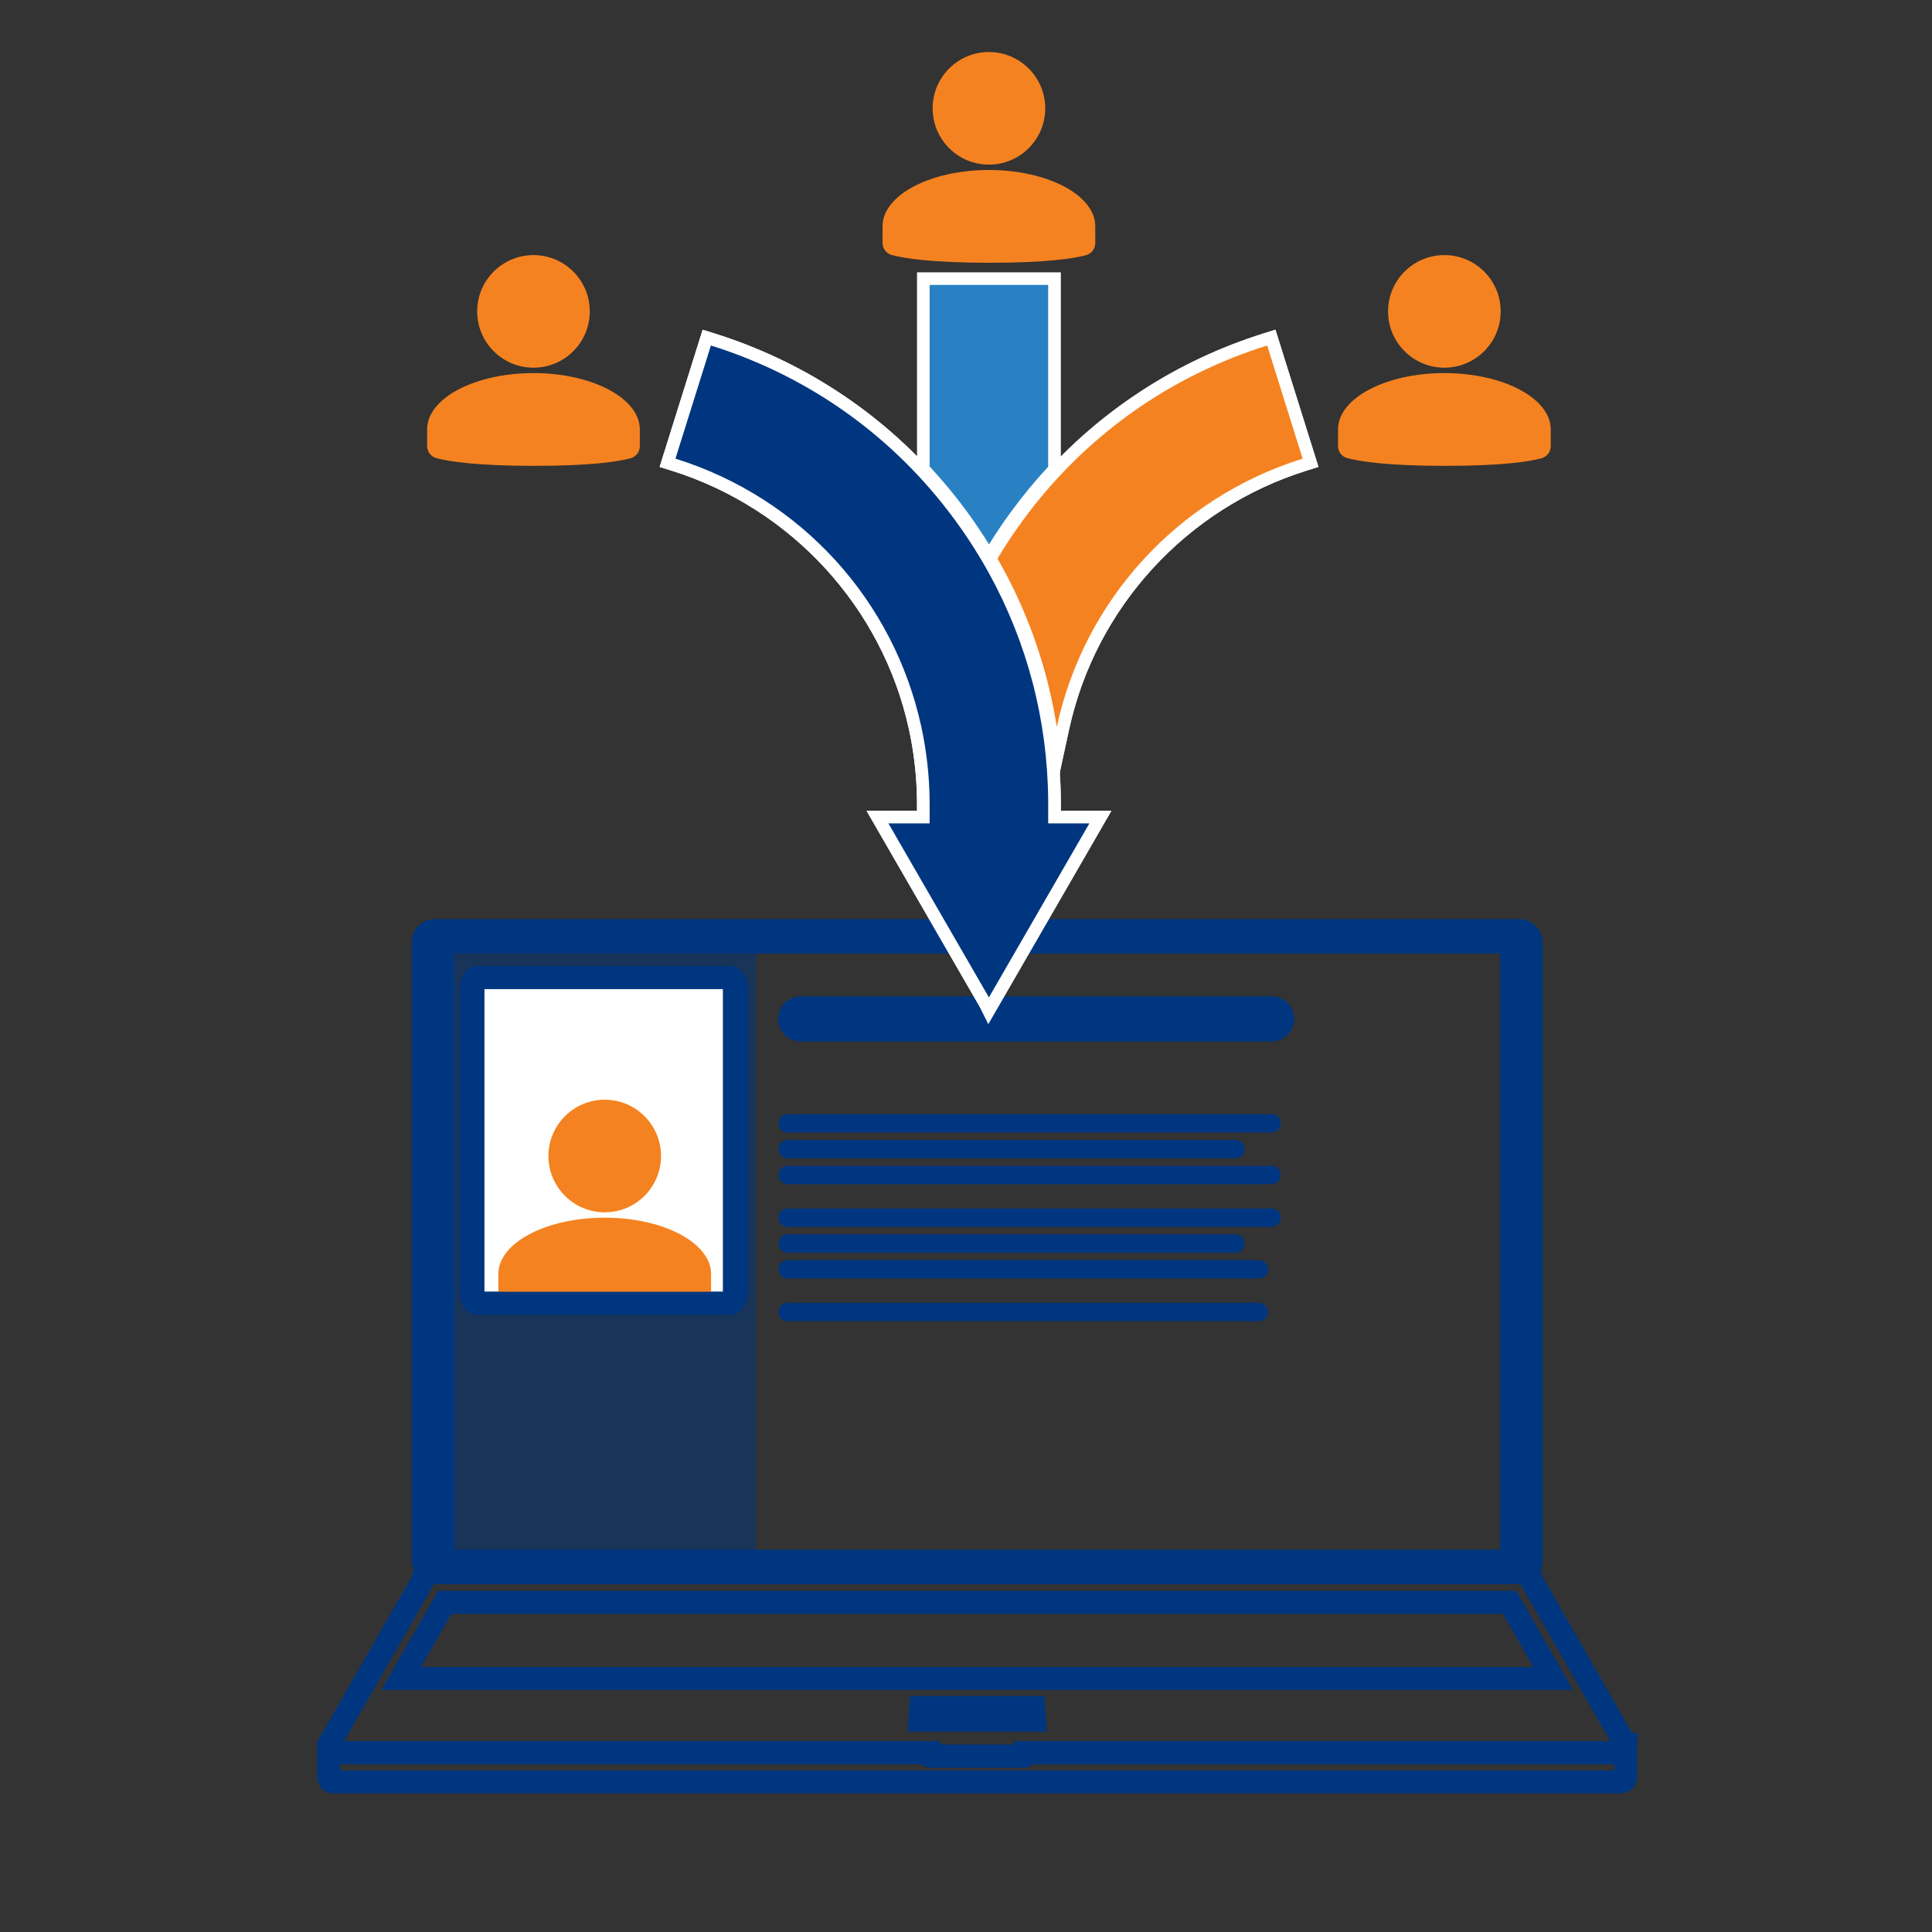 <?xml version="1.0" encoding="UTF-8"?>
<svg id="Layer_1" data-name="Layer 1" xmlns="http://www.w3.org/2000/svg" viewBox="0 0 612.25 612.25">
  <rect x="0" y="0" width="612.25" height="612.25" fill="#333333" stroke="none"/>
  <defs>
    <style>
      .cls-1 {
        fill: #f58220;
      }

      .cls-2, .cls-3 {
        fill: #fff;
      }

      .cls-4, .cls-5, .cls-6, .cls-3, .cls-7 {
        stroke: #003680;
        stroke-miterlimit: 10;
      }

      .cls-4, .cls-5, .cls-6, .cls-7 {
        fill: none;
      }

      .cls-4, .cls-5, .cls-3 {
        stroke-width: 7.27px;
      }

      .cls-4, .cls-6, .cls-3, .cls-7 {
        stroke-linecap: round;
      }

      .cls-8, .cls-9 {
        fill: #003680;
      }

      .cls-10 {
        fill: #2981c4;
      }

      .cls-9 {
        opacity: .5;
      }

      .cls-6 {
        stroke-width: 5.82px;
      }

      .cls-11 {
        fill: #f58220;
      }

      .cls-7 {
        stroke-width: 14.35px;
      }
    </style>
  </defs>
  <rect class="cls-9" x="143.35" y="298.54" width="96.31" height="196.17"/>
  <rect class="cls-5" x="134.07" y="294.91" width="351.19" height="203.41" rx="3.64" ry="3.64"/>
  <rect class="cls-5" x="140.33" y="298.54" width="338.68" height="196.17" rx="3.51" ry="3.51"/>
  <path class="cls-5" d="M515.2,553.02v10.15c0,.83-.67,1.51-1.5,1.51H105.63c-.83,0-1.5-.68-1.5-1.51v-10.15c0,1.32.81,2.4,1.8,2.4h188.47v.54c0,.31.05.57.12.57h30.28c.07,0,.12-.26.12-.57v-.54h188.47c1,0,1.8-1.08,1.8-2.4Z"/>
  <path class="cls-5" d="M515.2,553.02c0,1.32-.81,2.4-1.8,2.4h-188.47v.54c0,.31-.41.57-.47.57h-29.57c-.07,0-.47-.26-.47-.57v-.54H105.94c-1,0-1.8-1.08-1.8-2.4l10.29-17.98,19.64-34.31c0-1.32.7-2.4,1.55-2.4h348.1c.86,0,1.55,1.08,1.55,2.4l19.64,34.31,10.29,17.98Z"/>
  <polygon class="cls-5" points="492.21 531.9 127.12 531.9 140.93 507.79 478.41 507.79 492.21 531.9"/>
  <polygon class="cls-8" points="287.61 548.75 288.32 537.46 331.01 537.46 331.72 548.75 287.61 548.75"/>
  <path class="cls-3" d="M232.72,313.83v95.12c0,2.24-.88,4.05-1.96,4.05h-79.56c-1.08,0-1.96-1.81-1.96-4.05v-95.12c0-2.24.88-4.05,1.96-4.05h79.56c1.08,0,1.96,1.81,1.96,4.05Z"/>
  <line class="cls-6" x1="249.57" y1="355.99" x2="402.96" y2="355.99"/>
  <line class="cls-7" x1="253.78" y1="322.88" x2="402.96" y2="322.88"/>
  <line class="cls-6" x1="249.57" y1="364.17" x2="391.52" y2="364.17"/>
  <line class="cls-6" x1="249.57" y1="372.36" x2="402.96" y2="372.36"/>
  <line class="cls-6" x1="249.57" y1="385.89" x2="402.96" y2="385.89"/>
  <line class="cls-6" x1="249.57" y1="394.07" x2="391.52" y2="394.07"/>
  <line class="cls-6" x1="249.57" y1="402.25" x2="398.96" y2="402.25"/>
  <line class="cls-6" x1="249.57" y1="415.78" x2="398.96" y2="415.78"/>
  <circle class="cls-11" cx="191.64" cy="366.34" r="17.84"/>
  <path class="cls-11" d="M225.34,403.72v5.31c0,1.82-1.22,3.39-2.98,3.86-3.85,1.03-12.35,2.39-30.47,2.39-18.45,0-27.13-1.41-31.03-2.45-1.74-.46-2.93-2.05-2.93-3.85v-5.26c0-9.85,15.09-17.84,33.7-17.84,18.62,0,33.71,7.98,33.71,17.84Z"/>
  <circle class="cls-11" cx="169.06" cy="98.68" r="17.84"/>
  <path class="cls-11" d="M202.76,136.07v5.31c0,1.82-1.22,3.39-2.98,3.86-3.85,1.03-12.35,2.39-30.47,2.39-18.45,0-27.13-1.41-31.03-2.45-1.74-.46-2.93-2.05-2.93-3.85v-5.26c0-9.85,15.09-17.84,33.7-17.84,18.62,0,33.71,7.98,33.71,17.84Z"/>
  <circle class="cls-11" cx="457.72" cy="98.68" r="17.84"/>
  <path class="cls-11" d="M491.43,136.07v5.31c0,1.82-1.22,3.39-2.98,3.86-3.85,1.03-12.35,2.39-30.47,2.39-18.45,0-27.13-1.41-31.03-2.45-1.74-.46-2.93-2.05-2.93-3.85v-5.26c0-9.85,15.09-17.84,33.7-17.84,18.62,0,33.71,7.98,33.71,17.84Z"/>
  <circle class="cls-11" cx="313.39" cy="34.33" r="17.84"/>
  <path class="cls-11" d="M347.09,71.71v5.31c0,1.82-1.22,3.39-2.98,3.86-3.85,1.03-12.35,2.39-30.47,2.39-18.45,0-27.13-1.41-31.03-2.45-1.74-.46-2.93-2.05-2.93-3.85v-5.26c0-9.85,15.09-17.84,33.7-17.84,18.62,0,33.71,7.98,33.71,17.84Z"/>
  <path class="cls-4" d="M233.37,313.83v95.12c0,2.24-.88,4.05-1.96,4.05h-79.56c-1.08,0-1.96-1.81-1.96-4.05v-95.12c0-2.24.88-4.05,1.96-4.05h79.56c1.08,0,1.96,1.81,1.96,4.05Z"/>
  <g>
    <g>
      <path class="cls-10" d="M312.02,317.67l-.35-.59-33.58-58.15h14.52v-5.11c-.08-7.77-.95-15.53-2.58-23.05-8.55-39.4-37.88-71.4-76.56-83.52l-1.91-.6,12.43-39.67,1.91.6c27.29,8.55,51.57,24.41,70.22,45.86,2.78,3.19,5.5,6.59,8.08,10.1,2.97,4.05,5.76,8.25,8.27,12.46.95,1.6,1.86,3.19,2.71,4.73,12.35,22.45,18.74,46.92,18.99,72.72,0,.51,0,1.03,0,1.55v3.92h14.59l-35.44,61.37-1.32-2.63Z"/>
      <path class="cls-2" d="M225.29,109.49c27.12,8.5,50.86,24.04,69.31,45.26,2.79,3.2,5.44,6.53,7.98,9.98,2.93,3.99,5.66,8.1,8.17,12.3.92,1.54,1.81,3.1,2.68,4.67,12.07,21.95,18.5,46.39,18.74,71.78,0,.51,0,1.02,0,1.53v5.92h13.13l-31.85,55.15-.03-.06-.03.06-31.85-55.15h13.06v-7.11c-.08-8.02-.98-15.88-2.63-23.48-8.62-39.75-37.79-72.43-77.92-85l11.24-35.85M222.67,104.48l-1.2,3.82-11.24,35.85-1.2,3.82,3.82,1.2c37.99,11.91,66.81,43.34,75.21,82.04,1.61,7.39,2.46,15.02,2.54,22.67v3.07h-15.99l3.46,6,31.85,55.15.4.69,2.87,5.76,3.72-6.45,31.85-55.15,3.46-6h-16.05v-1.92c0-.52,0-1.05,0-1.58-.26-26.14-6.73-50.92-19.24-73.66-.86-1.56-1.78-3.18-2.74-4.79-2.55-4.27-5.37-8.52-8.38-12.62-2.62-3.57-5.38-7.01-8.19-10.24-18.89-21.73-43.49-37.79-71.13-46.45l-3.82-1.2h0Z"/>
    </g>
    <g>
      <path class="cls-8" d="M278.08,258.93h14.53v-3.92c0-.38,0-.77,0-1.16-.08-7.8-.95-15.56-2.58-23.08-8.55-39.4-37.88-71.4-76.56-83.52l-1.91-.6,12.43-39.67,1.91.6c27.29,8.55,51.57,24.41,70.22,45.86,2.78,3.19,5.5,6.59,8.08,10.1,2.97,4.05,5.76,8.25,8.27,12.46.95,1.6,1.86,3.19,2.71,4.73,12.35,22.45,18.74,46.92,18.99,72.72,0,.51,0,1.03,0,1.55v3.92h14.52l-33.59,58.18-1.75,2.91-35.28-61.09Z"/>
      <path class="cls-2" d="M225.29,109.49c27.12,8.5,50.86,24.04,69.31,45.26,2.79,3.2,5.44,6.53,7.98,9.98,2.93,3.99,5.66,8.1,8.17,12.3.92,1.54,1.81,3.1,2.68,4.67,12.07,21.95,18.5,46.39,18.74,71.78,0,.51,0,1.02,0,1.53v5.92h13.06l-31.81,55.09-.03.06-31.85-55.15h13.06v-5.92c0-.39,0-.79,0-1.19-.08-8.02-.98-15.88-2.63-23.48-8.62-39.75-37.79-72.43-77.92-85l11.24-35.85M222.67,104.48l-1.2,3.82-11.24,35.85-1.2,3.82,3.82,1.2c37.99,11.91,66.81,43.34,75.21,82.04,1.61,7.39,2.46,15.02,2.54,22.67,0,.4,0,.77,0,1.14v1.92h-15.99l3.46,6,31.85,55.15,3.41,5.9,3.49-5.85.03-.06v-.02s.03-.02.03-.02l31.81-55.09,3.46-6h-15.98v-1.92c0-.52,0-1.05,0-1.58-.26-26.14-6.73-50.92-19.24-73.66-.86-1.56-1.78-3.18-2.74-4.79-2.55-4.27-5.37-8.52-8.38-12.62-2.62-3.57-5.38-7.01-8.19-10.24-18.89-21.73-43.49-37.79-71.13-46.45l-3.82-1.2h0Z"/>
    </g>
  </g>
  <g>
    <g>
      <path class="cls-10" d="M332.91,230.66c-.7-4.46-1.6-8.91-2.68-13.23-3.42-13.77-8.76-27.03-15.86-39.41l-.58-1.02.6-1c2.51-4.21,5.3-8.4,8.27-12.46,2.54-3.46,5.24-6.83,8-10.01,18.66-21.49,42.97-37.38,70.3-45.95l1.91-.6,12.43,39.67-1.91.6c-38.68,12.12-68.02,44.13-76.56,83.52l-2.27,10.45-1.66-10.56Z"/>
      <path class="cls-2" d="M401.57,109.49l11.24,35.85c-40.13,12.58-69.29,45.25-77.92,85-.71-4.51-1.61-8.98-2.71-13.4-3.47-13.95-8.85-27.34-16.07-39.92,2.51-4.2,5.24-8.31,8.17-12.3,2.51-3.42,5.14-6.72,7.9-9.88,18.47-21.27,42.23-36.84,69.39-45.35M404.19,104.48l-3.82,1.2c-27.69,8.68-52.31,24.77-71.22,46.55-2.8,3.21-5.53,6.63-8.1,10.14-3.01,4.11-5.83,8.35-8.38,12.62l-1.2,2.01,1.16,2.03c7.01,12.22,12.28,25.31,15.66,38.9,1.06,4.26,1.95,8.65,2.64,13.05l3.33,21.12,4.53-20.9c8.39-38.69,37.21-70.13,75.21-82.04l3.82-1.2-1.2-3.82-11.24-35.85-1.2-3.82h0Z"/>
    </g>
    <g>
      <path class="cls-1" d="M332.91,230.66c-.7-4.46-1.6-8.91-2.68-13.23-3.42-13.77-8.76-27.03-15.86-39.41l-.58-1.02.6-1c2.51-4.21,5.3-8.4,8.27-12.46,2.54-3.46,5.24-6.83,8-10.01,18.66-21.49,42.97-37.38,70.3-45.95l1.91-.6,12.43,39.67-1.91.6c-38.68,12.12-68.02,44.13-76.56,83.52l-2.27,10.45-1.66-10.56Z"/>
      <path class="cls-2" d="M401.57,109.49l11.24,35.85c-40.13,12.58-69.29,45.25-77.92,85-.71-4.51-1.61-8.98-2.71-13.4-3.47-13.95-8.85-27.34-16.07-39.92,2.51-4.2,5.24-8.31,8.17-12.3,2.51-3.42,5.14-6.72,7.9-9.88,18.47-21.27,42.23-36.84,69.39-45.35M404.19,104.48l-3.82,1.2c-27.69,8.68-52.31,24.77-71.22,46.55-2.8,3.21-5.53,6.63-8.1,10.14-3.01,4.11-5.83,8.35-8.38,12.62l-1.2,2.01,1.16,2.03c7.01,12.22,12.28,25.31,15.66,38.9,1.06,4.26,1.95,8.65,2.64,13.05l3.33,21.12,4.53-20.9c8.39-38.69,37.21-70.13,75.21-82.04l3.82-1.2-1.2-3.82-11.24-35.85-1.2-3.82h0Z"/>
    </g>
  </g>
  <g>
    <path class="cls-10" d="M311.73,173.58c-2.17-3.51-4.54-7.01-7.03-10.4-3.59-4.88-7.48-9.59-11.56-13.98l-.54-.58v-60.32h41.57v60.4l-.53.58c-4.06,4.37-7.92,9.05-11.48,13.9-2.49,3.39-4.85,6.89-7.03,10.4l-1.7,2.75-1.7-2.75Z"/>
    <path class="cls-2" d="M332.17,90.3v57.61c-4.12,4.43-8,9.13-11.63,14.07-2.52,3.43-4.9,6.95-7.12,10.54-2.22-3.59-4.59-7.1-7.11-10.54-3.65-4.97-7.57-9.7-11.71-14.16v-57.53h37.57M336.17,86.3h-45.57v63.1l1.07,1.15c4.03,4.34,7.87,8.98,11.42,13.8,2.46,3.35,4.8,6.81,6.94,10.27l3.4,5.5,3.4-5.5c2.14-3.46,4.48-6.92,6.94-10.27,3.52-4.79,7.33-9.41,11.34-13.72l1.07-1.15v-63.18h0Z"/>
  </g>
</svg>
